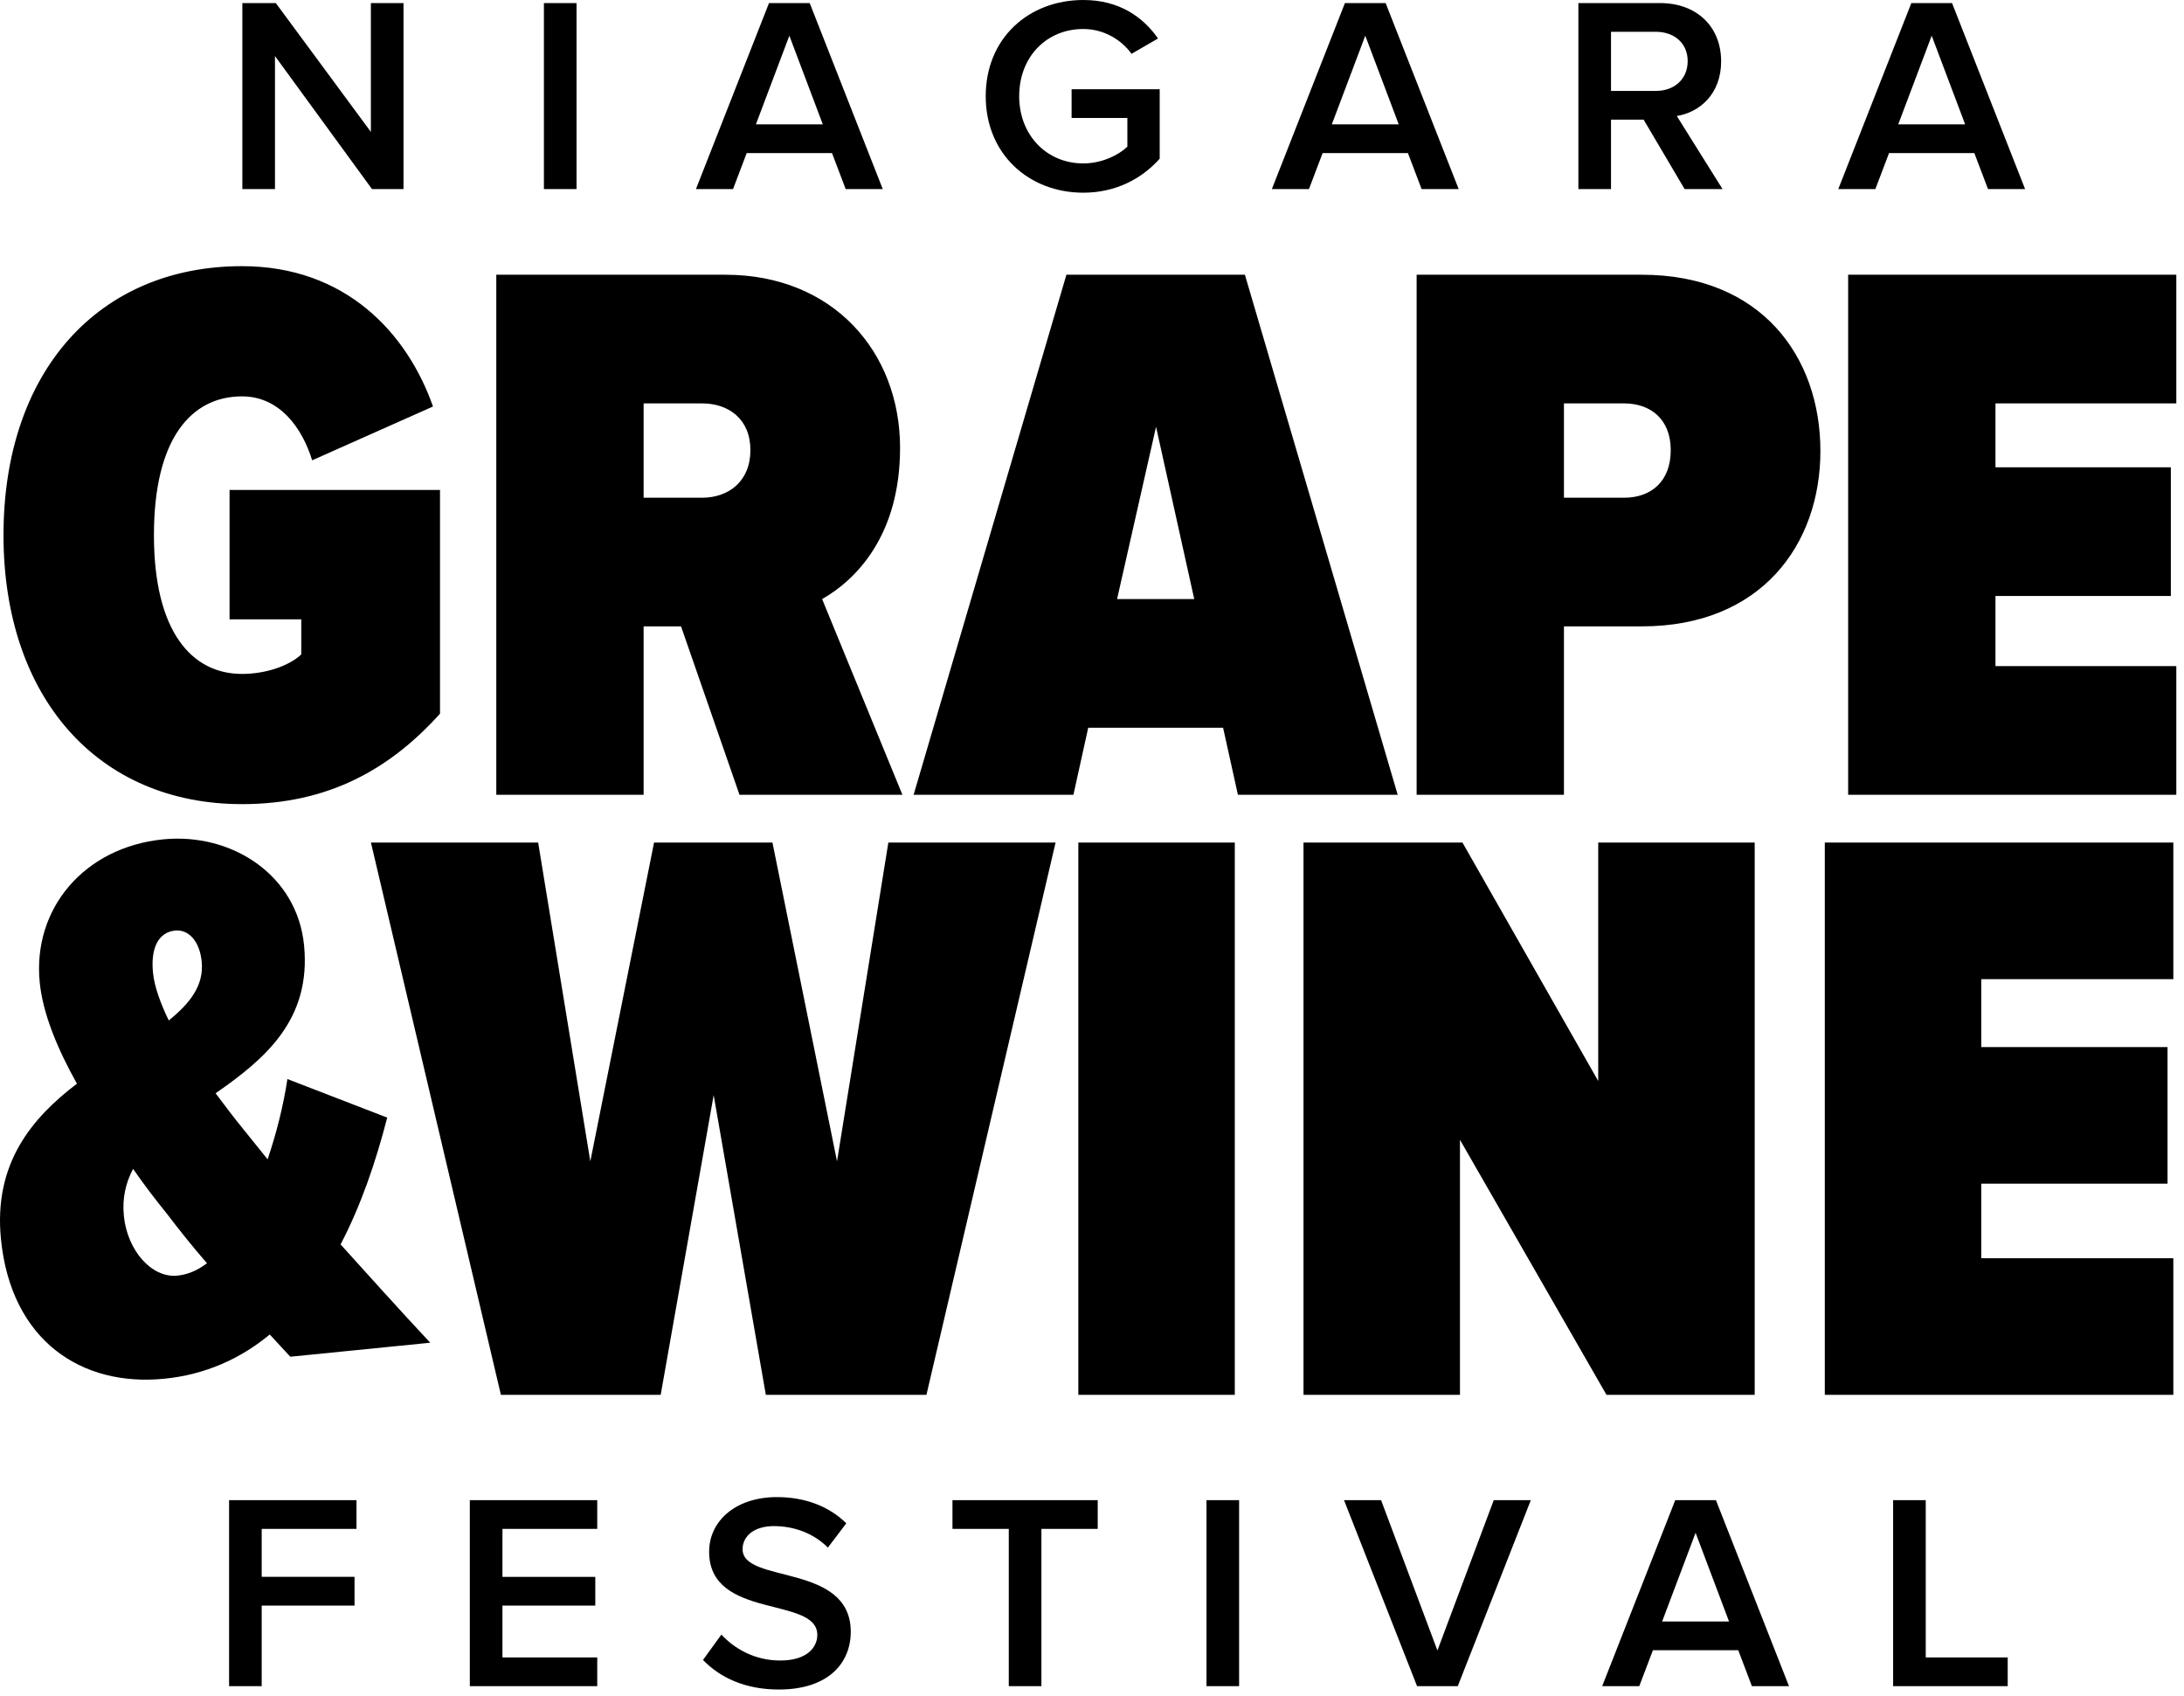 <svg width="188" height="146" viewBox="0 0 188 146" fill="currentColor" xmlns="http://www.w3.org/2000/svg">
<path fill-rule="evenodd" clip-rule="evenodd" d="M79.748 120.044H65.923L61.433 94.247L56.872 120.044H43.118L31.93 72.512H46.325L50.815 99.948L56.302 72.512H66.493L72.051 99.948L76.47 72.512H90.865L79.748 120.044ZM106.292 120.044H92.823V72.512H106.292V120.044ZM151.045 120.045H138.288L125.675 98.095V120.045H112.206V72.512H125.889L137.576 93.036V72.512H151.045V120.045ZM187.082 120.045H157.08V72.512H187.082V84.27H170.549V90.114H186.583V101.872H170.549V108.286H187.082V120.045ZM20.833 69.206C8.42 69.206 0.301 60.013 0.301 46.056C0.301 31.965 8.487 22.907 20.833 22.907C29.757 22.907 35.058 28.678 37.273 34.985L26.872 39.615C26 36.797 24.054 34.113 20.833 34.113C16.472 34.113 13.251 37.736 13.251 46.056C13.251 54.31 16.472 58 20.833 58C22.846 58 24.859 57.329 25.933 56.323V53.303H19.76V42.165H37.876V61.422C33.582 66.186 28.281 69.206 20.833 69.206ZM77.68 68.4H63.656L58.624 53.907H55.403V68.4H42.721V23.645H62.448C71.708 23.645 77.478 30.288 77.478 38.541C77.478 46.056 73.721 49.881 70.769 51.559L77.68 68.4ZM60.435 42.836C62.717 42.836 64.595 41.427 64.595 38.743C64.595 36.059 62.717 34.717 60.435 34.717H55.403V42.836H60.435ZM120.314 68.4H106.559L105.284 62.63H93.675L92.401 68.4H78.645L91.797 23.645H107.162L120.314 68.4ZM102.801 51.559L99.513 36.73L96.158 51.559H102.801ZM134.625 68.4H121.944V23.645H141.335C151.602 23.645 156.701 30.691 156.701 38.81C156.701 46.862 151.602 53.907 141.335 53.907H134.625V68.4ZM139.792 42.836C142.141 42.836 143.818 41.427 143.818 38.743C143.818 36.126 142.141 34.717 139.792 34.717H134.625V42.836H139.792ZM187.338 68.4H159.089V23.645H187.338V34.717H171.771V40.219H186.868V51.29H171.771V57.329H187.338V68.4ZM22.527 145.116H19.719V129.108H30.687V131.58H22.527V135.708H30.519V138.18H22.527V145.116ZM51.411 145.117H40.443V129.109H51.411V131.581H43.251V135.709H51.243V138.181H43.251V142.645H51.411V145.117ZM67.042 145.405C64.09 145.405 61.954 144.349 60.514 142.861L62.098 140.677C63.178 141.853 64.93 142.909 67.162 142.909C69.466 142.909 70.354 141.781 70.354 140.701C70.354 137.341 61.042 139.429 61.042 133.549C61.042 130.885 63.346 128.845 66.874 128.845C69.346 128.845 71.386 129.661 72.85 131.101L71.266 133.189C69.994 131.917 68.29 131.341 66.61 131.341C64.978 131.341 63.922 132.157 63.922 133.333C63.922 136.333 73.234 134.485 73.234 140.437C73.234 143.101 71.338 145.405 67.042 145.405ZM89.645 145.117H86.837V131.581H81.989V129.109H94.493V131.581H89.645V145.117ZM106.663 145.117H103.855V129.109H106.663V145.117ZM125.486 145.117H121.982L115.694 129.109H118.886L123.734 142.045L128.582 129.109H131.774L125.486 145.117ZM153.997 145.117H150.805L149.629 142.021H142.285L141.109 145.117H137.917L144.205 129.109H147.709L153.997 145.117ZM148.837 139.549L145.957 131.917L143.077 139.549H148.837ZM172.825 145.117H162.961V129.109H165.769V142.645H172.825V145.117ZM37.035 115.559L24.988 116.764L23.221 114.852C20.717 116.922 17.703 118.302 14.145 118.658C7.029 119.37 0.957 115.395 0.083 106.654C-0.571 100.116 2.758 96.211 6.624 93.264C4.937 90.265 3.687 87.223 3.42 84.554C2.786 78.216 7.236 72.919 14.04 72.238C19.907 71.651 25.564 75.263 26.172 81.335C26.819 87.807 22.743 91.179 18.559 94.091C19.359 95.157 20.159 96.222 20.877 97.094L23.036 99.776C23.815 97.474 24.399 95.124 24.741 92.866L33.331 96.185C32.332 100.059 31.063 103.757 29.317 107.099C31.726 109.756 34.211 112.54 37.035 115.559ZM15.274 109.784C16.148 109.697 16.995 109.343 17.816 108.721C16.532 107.233 15.38 105.798 14.435 104.545C13.428 103.298 12.414 101.984 11.455 100.597C10.82 101.807 10.51 103.118 10.663 104.653C10.957 107.588 13.027 110.009 15.274 109.784ZM13.17 83.714C13.291 84.915 13.812 86.345 14.527 87.823C16.335 86.362 17.568 84.824 17.362 82.755C17.181 80.954 16.201 79.974 15.077 80.086C13.641 80.23 12.957 81.579 13.17 83.714ZM34.734 16.272H32.022L23.67 4.824V16.272H20.862V0.264H23.742L31.926 11.352V0.264H34.734V16.272ZM49.628 16.272H46.82V0.264H49.628V16.272ZM75.988 16.272H72.796L71.62 13.176H64.276L63.1 16.272H59.908L66.196 0.264H69.7L75.988 16.272ZM70.828 10.704L67.948 3.072L65.068 10.704H70.828ZM93.251 16.584C88.596 16.584 84.852 13.296 84.852 8.28C84.852 3.24 88.596 0 93.251 0C96.371 0 98.412 1.488 99.684 3.312L97.404 4.632C96.54 3.432 95.028 2.496 93.251 2.496C90.084 2.496 87.732 4.896 87.732 8.28C87.732 11.616 90.084 14.064 93.251 14.064C94.883 14.064 96.324 13.32 97.044 12.624V10.152H92.244V7.68H99.828V13.656C98.268 15.408 96.011 16.584 93.251 16.584ZM125.564 16.272H122.372L121.196 13.176H113.852L112.676 16.272H109.484L115.772 0.264H119.276L125.564 16.272ZM120.404 10.704L117.524 3.072L114.644 10.704H120.404ZM148.276 16.272H145.012L141.484 10.296H138.676V16.272H135.868V0.264H142.9C146.068 0.264 148.156 2.304 148.156 5.28C148.156 8.112 146.284 9.672 144.34 9.984L148.276 16.272ZM142.54 7.824C144.124 7.824 145.276 6.816 145.276 5.256C145.276 3.72 144.124 2.736 142.54 2.736H138.676V7.824H142.54ZM174.321 16.272H171.129L169.953 13.176H162.609L161.433 16.272H158.241L164.529 0.264H168.033L174.321 16.272ZM169.161 10.704L166.281 3.072L163.401 10.704H169.161Z"/>
</svg>
